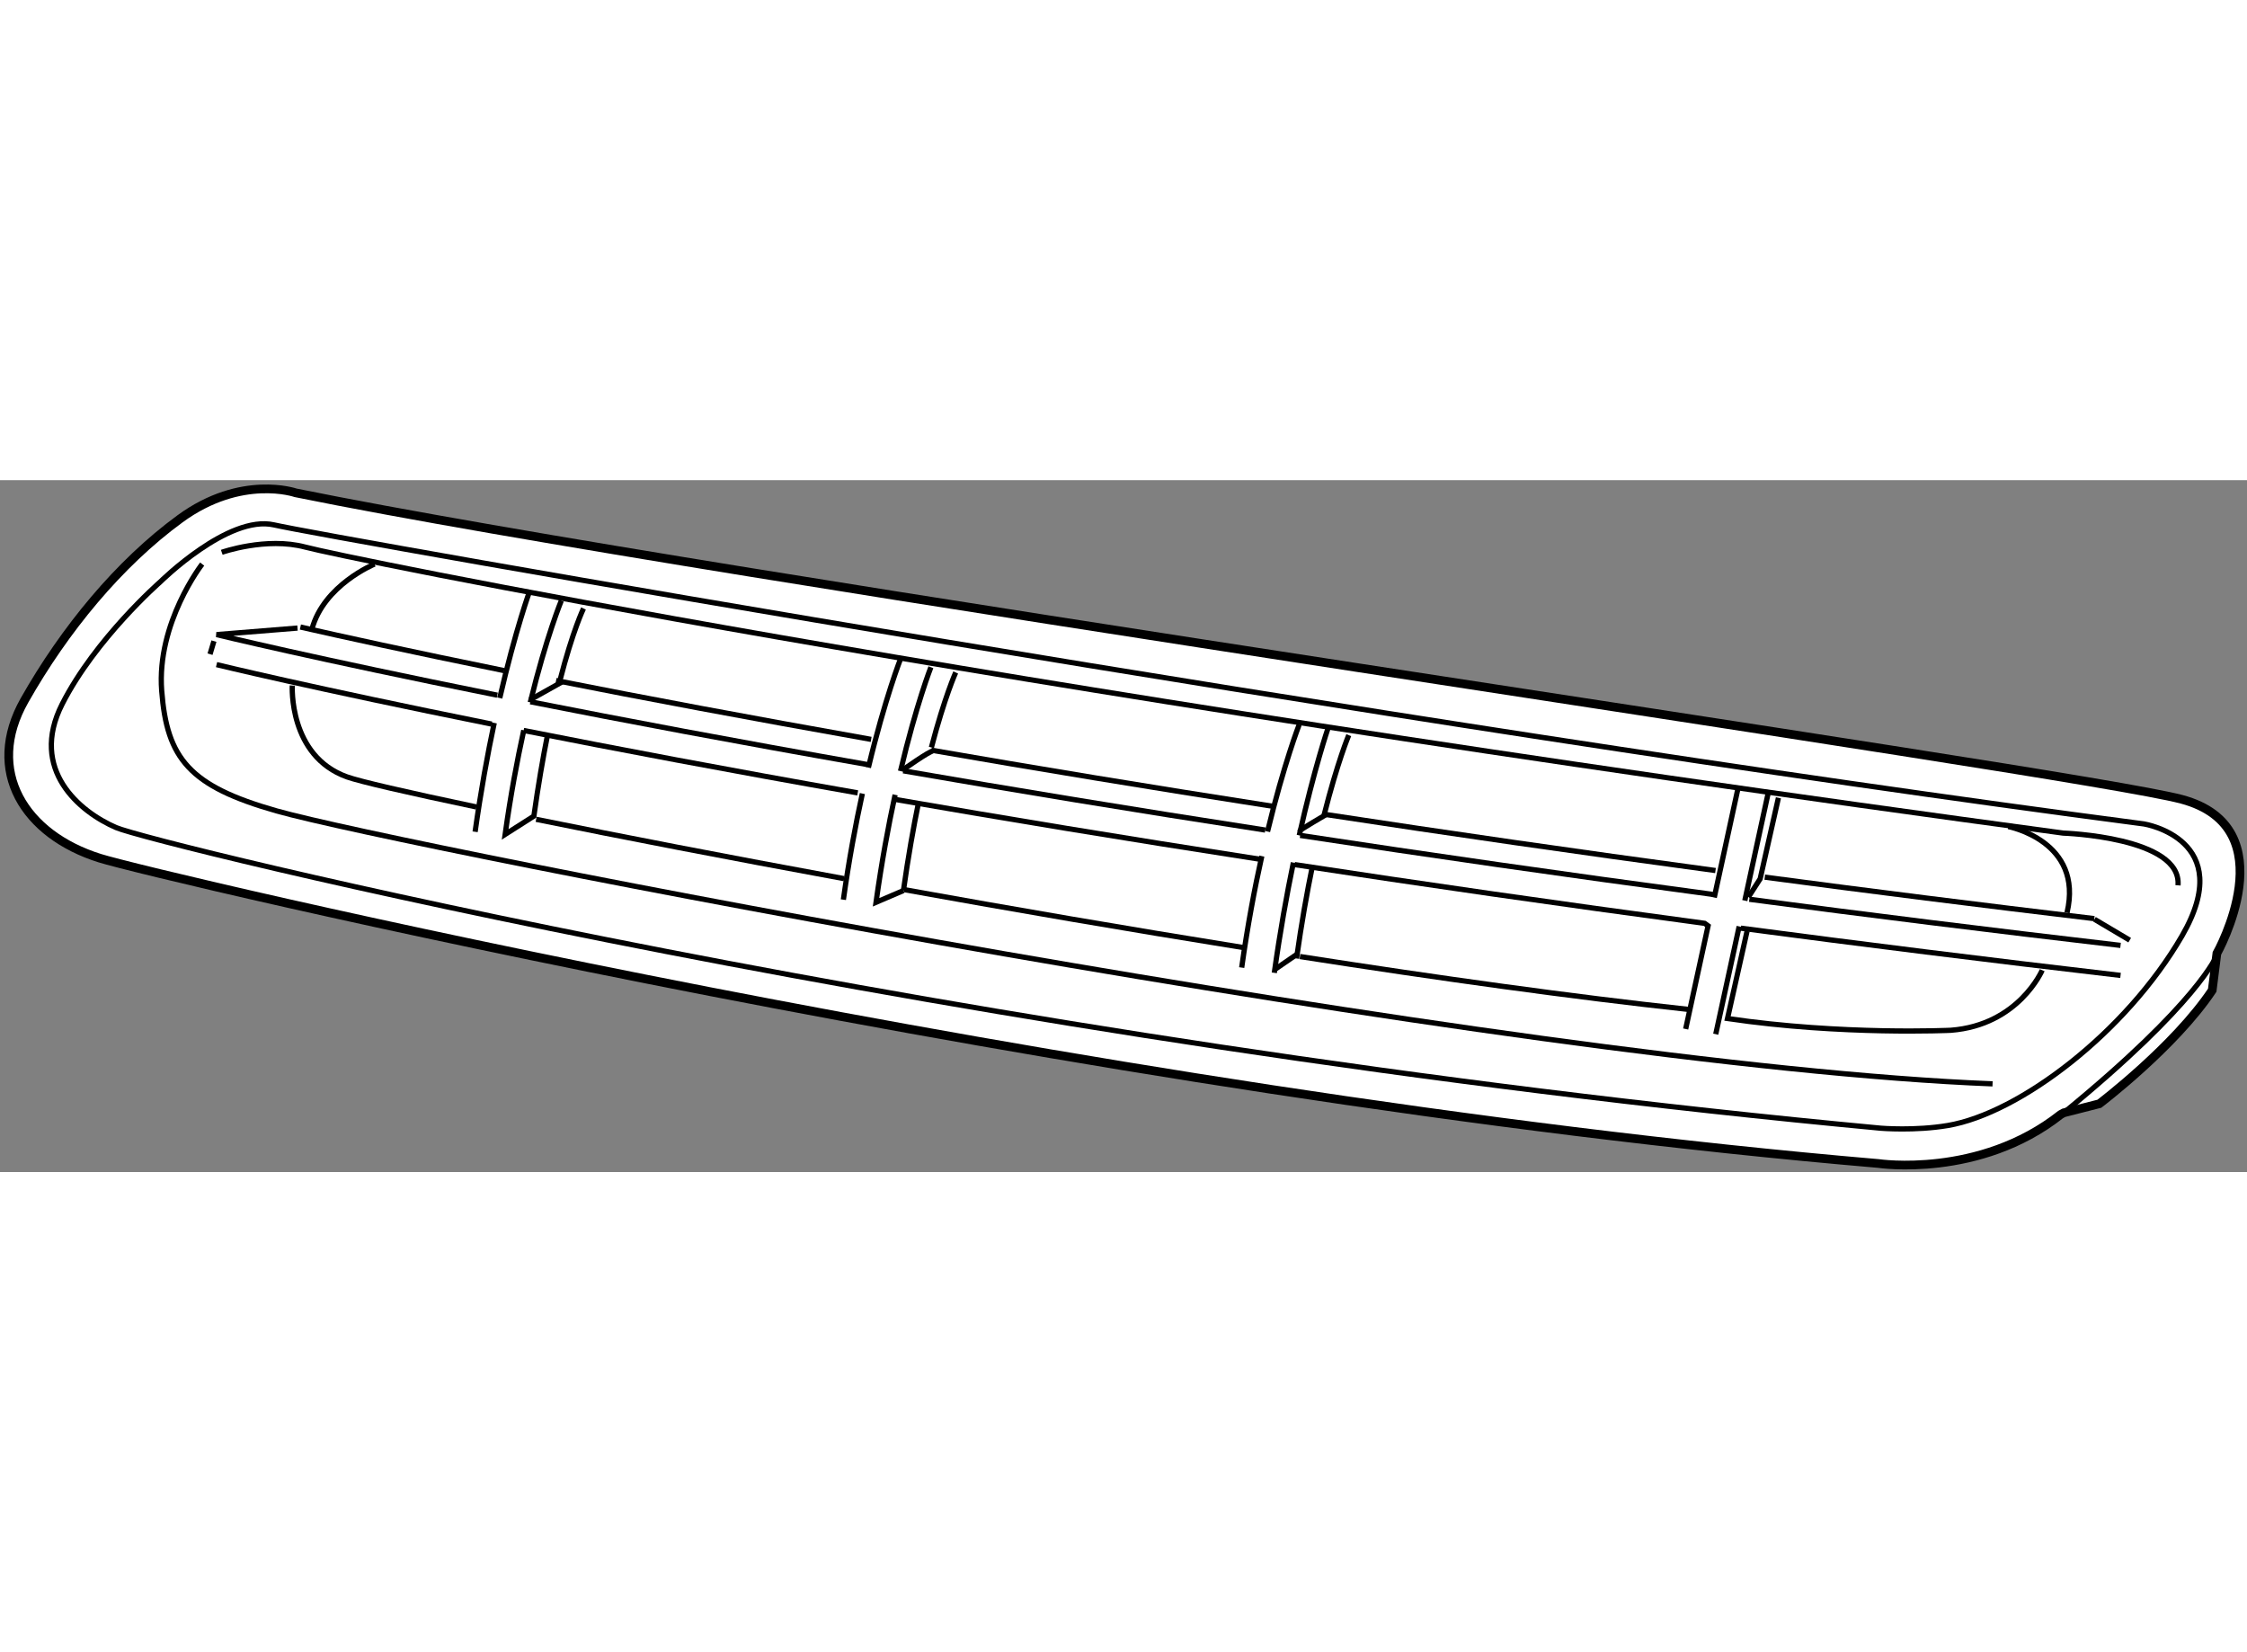 <?xml version="1.0" encoding="utf-8"?>
<!-- Generator: Adobe Illustrator 15.1.0, SVG Export Plug-In . SVG Version: 6.00 Build 0)  -->
<!DOCTYPE svg PUBLIC "-//W3C//DTD SVG 1.1//EN" "http://www.w3.org/Graphics/SVG/1.1/DTD/svg11.dtd">
<svg version="1.1" xmlns="http://www.w3.org/2000/svg" xmlns:xlink="http://www.w3.org/1999/xlink" x="0px" y="0px" width="244.8px"
	 height="180px" viewBox="82.891 11.746 128.824 39.667" enable-background="new 0 0 244.8 180" xml:space="preserve">
	
<rect x="82.891" y="11.746" width="128.824" height="39.667" fill="#808080" stroke="none"/>
	
<g><path fill="#FFFFFF" stroke="#000000" stroke-width="0.5" d="M99.841,12.472c0,0-3.109-1.082-6.623,1.486
			c-3.514,2.568-6.623,6.353-8.92,10.407c-2.298,4.055,0,7.705,4.324,9.056c3.143,0.981,56.146,13.583,101.965,17.502
			c0,0,5.784,0.871,10.444-2.808l0.175-0.097l2.044-0.521c0,0,4.309-3.264,6.471-6.507l0.268-2.112c0,0,4.058-7.215-2.023-8.836
			C201.882,28.42,123.762,17.337,99.841,12.472z"></path><path fill="none" stroke="#000000" stroke-width="0.3" d="M194.568,48.743c4.1-0.696,10.204-5.324,13.421-10.869
			c3.217-5.546-2.177-6.418-2.177-6.418C162.666,25.8,101.697,15.018,98.601,14.311c-2.621-0.599-6.521,3.265-6.521,3.265
			s-3.717,3.249-5.626,7.011s1.011,6.177,3.088,7.075S137.832,43.959,190.728,48.9C190.728,48.9,192.682,49.063,194.568,48.743z"></path><path fill="none" stroke="#000000" stroke-width="0.3" d="M209.986,38.983c0,0-1.037,2.702-8.78,9.034"></path><path fill="none" stroke="#000000" stroke-width="0.3" d="M95.605,15.883c0,0,2.546-0.898,4.792-0.299
			s36.536,7.711,100.774,16.396c0,0,6.813,0.224,6.589,2.995"></path><path fill="none" stroke="#000000" stroke-width="0.3" d="M104.365,16.557c0,0-2.92,1.198-3.594,3.744"></path><path fill="none" stroke="#000000" stroke-width="0.3" d="M94.482,16.557c0,0-2.62,3.37-2.321,7.263s1.587,5.467,6.588,6.888
			c7.113,2.021,71.276,14.6,98.379,15.648"></path><path fill="none" stroke="#000000" stroke-width="0.3" d="M111.402,24.074C100.85,21.955,95.306,20.6,95.306,20.6l4.642-0.375"></path><path fill="none" stroke="#000000" stroke-width="0.3" d="M132.621,28.051c-7.539-1.324-14-2.545-19.324-3.6"></path><path fill="none" stroke="#000000" stroke-width="0.3" d="M155.429,31.806c-7.596-1.172-14.524-2.316-20.756-3.397"></path><path fill="none" stroke="#000000" stroke-width="0.3" d="M204.465,38.419c-7.436-0.867-14.534-1.753-21.282-2.645"></path><path fill="none" stroke="#000000" stroke-width="0.3" d="M182.696,37.431c6.892,0.913,14.152,1.821,21.769,2.709"></path><path fill="none" stroke="#000000" stroke-width="0.3" d="M134.075,30.026c6.299,1.096,13.322,2.258,21.036,3.451"></path><path fill="none" stroke="#000000" stroke-width="0.3" d="M112.913,26.097c5.266,1.045,11.669,2.26,19.152,3.578"></path><path fill="none" stroke="#000000" stroke-width="0.3" d="M95.306,22.321c0,0,5.432,1.328,15.776,3.41"></path><path fill="none" stroke="#000000" stroke-width="0.3" d="M184.068,34.506c6.02,0.8,12.318,1.596,18.893,2.378"></path><path fill="none" stroke="#000000" stroke-width="0.3" d="M158.888,30.912c6.921,1.059,14.379,2.139,22.355,3.215"></path><path fill="none" stroke="#000000" stroke-width="0.3" d="M136.288,27.226c5.911,1.027,12.457,2.112,19.609,3.223"></path><path fill="none" stroke="#000000" stroke-width="0.3" d="M114.771,23.233c4.959,0.985,11.128,2.144,18.064,3.375"></path><path fill="none" stroke="#000000" stroke-width="0.3" d="M100.113,20.166c2.36,0.537,6.28,1.4,11.678,2.499"></path><path fill="none" stroke="#000000" stroke-width="0.3" d="M111.227,25.662c-0.385,1.811-0.769,3.906-1.097,6.243"></path><path fill="none" stroke="#000000" stroke-width="0.3" d="M113.275,18.054c0,0-0.825,2.254-1.733,6.185"></path><path fill="none" stroke="#000000" stroke-width="0.3" d="M113.292,24.488c0.926-3.781,1.78-5.835,1.78-5.835"></path><path fill="none" stroke="#000000" stroke-width="0.3" d="M114.289,26.318c-0.27,1.349-0.54,2.906-0.79,4.688l-1.648,1.049
			c0.315-2.251,0.69-4.247,1.068-5.967"></path><path fill="none" stroke="#000000" stroke-width="0.3" d="M116.344,19.103c0,0-0.609,1.245-1.354,4.139"></path><path fill="none" stroke="#000000" stroke-width="0.3" d="M132.332,29.713c-0.389,1.775-0.77,3.817-1.089,6.085"></path><path fill="none" stroke="#000000" stroke-width="0.3" d="M134.537,21.947c0,0-0.903,2.29-1.86,6.277"></path><path fill="none" stroke="#000000" stroke-width="0.3" d="M135.565,30.165c-0.304,1.474-0.606,3.174-0.878,5.109"></path><path fill="none" stroke="#000000" stroke-width="0.3" d="M137.683,22.771c0,0-0.631,1.392-1.394,4.3"></path><path fill="none" stroke="#000000" stroke-width="0.3" d="M155.233,33.301c-0.413,1.85-0.817,3.997-1.154,6.39"></path><path fill="none" stroke="#000000" stroke-width="0.3" d="M157.373,25.766c0,0-0.872,2.241-1.813,6.125"></path><path fill="none" stroke="#000000" stroke-width="0.3" d="M157.043,33.672c-0.381,1.84-0.764,3.963-1.094,6.319"></path><path fill="none" stroke="#000000" stroke-width="0.3" d="M159.021,25.99c0,0-0.771,2.252-1.642,6.123"></path><path fill="none" stroke="#000000" stroke-width="0.3" d="M158.143,33.832c-0.319,1.541-0.635,3.319-0.919,5.336"></path><path fill="none" stroke="#000000" stroke-width="0.3" d="M160.217,26.365c0,0-0.646,1.535-1.421,4.606"></path><path fill="none" stroke="#000000" stroke-width="0.3" d="M157.113,33.786c7.253,1.109,15.099,2.241,23.508,3.368l0.198,0.142
			c-0.671,3.091-1.286,5.915-1.286,5.915"></path><path fill="none" stroke="#000000" stroke-width="0.3" d="M182.529,29.434c0,0-0.639,2.935-1.325,6.095l-0.226-0.049
			c-8.422-1.126-16.279-2.259-23.547-3.368"></path><path fill="none" stroke="#000000" stroke-width="0.3" d="M182.601,37.33c-0.694,3.193-1.344,6.18-1.344,6.18"></path><path fill="none" stroke="#000000" stroke-width="0.3" d="M184.253,29.734c0,0-0.642,2.948-1.33,6.117"></path><path fill="none" stroke="#000000" stroke-width="0.3" d="M198.027,31.605c0,0,4.343,0.824,3.369,4.941"></path><line fill="none" stroke="#000000" stroke-width="0.3" x1="202.969" y1="36.921" x2="204.99" y2="38.119"></line><path fill="none" stroke="#000000" stroke-width="0.3" d="M199.973,39.841c0,0-1.345,3.145-5.239,3.444
			c0,0-6.213,0.299-12.803-0.674l1.123-5.016"></path><line fill="none" stroke="#000000" stroke-width="0.3" x1="115.146" y1="23.295" x2="113.275" y2="24.343"></line><path fill="none" stroke="#000000" stroke-width="0.3" d="M136.408,27.263c-0.225,0-1.796,1.123-1.796,1.123"></path><path fill="none" stroke="#000000" stroke-width="0.3" d="M159.021,30.857c0,0-1.797,1.048-1.572,0.973"></path><polyline fill="none" stroke="#000000" stroke-width="0.3" points="184.851,29.958 183.804,34.6 183.13,35.648 		"></polyline><path fill="none" stroke="#000000" stroke-width="0.3" d="M157.418,39.057c7.916,1.235,15.62,2.311,22.267,3.031"></path><path fill="none" stroke="#000000" stroke-width="0.3" d="M134.722,35.22c6.228,1.124,12.868,2.267,19.441,3.321"></path><path fill="none" stroke="#000000" stroke-width="0.3" d="M113.629,31.19c4.832,0.984,10.936,2.167,17.656,3.402"></path><path fill="none" stroke="#000000" stroke-width="0.3" d="M99.648,23.52c0,0-0.225,4.042,3.145,5.241
			c0.721,0.257,3.39,0.876,7.411,1.722"></path><path fill="none" stroke="#000000" stroke-width="0.3" d="M134.518,28.426c0.911-3.845,1.742-5.955,1.742-5.955"></path><path fill="none" stroke="#000000" stroke-width="0.3" d="M134.688,35.274l-1.573,0.674c0.327-2.331,0.71-4.395,1.094-6.163"></path><line fill="none" stroke="#000000" stroke-width="0.3" x1="157.224" y1="38.943" x2="156.025" y2="39.766"></line><line fill="none" stroke="#000000" stroke-width="0.3" x1="95.156" y1="20.974" x2="94.932" y2="21.723"></line></g>


</svg>